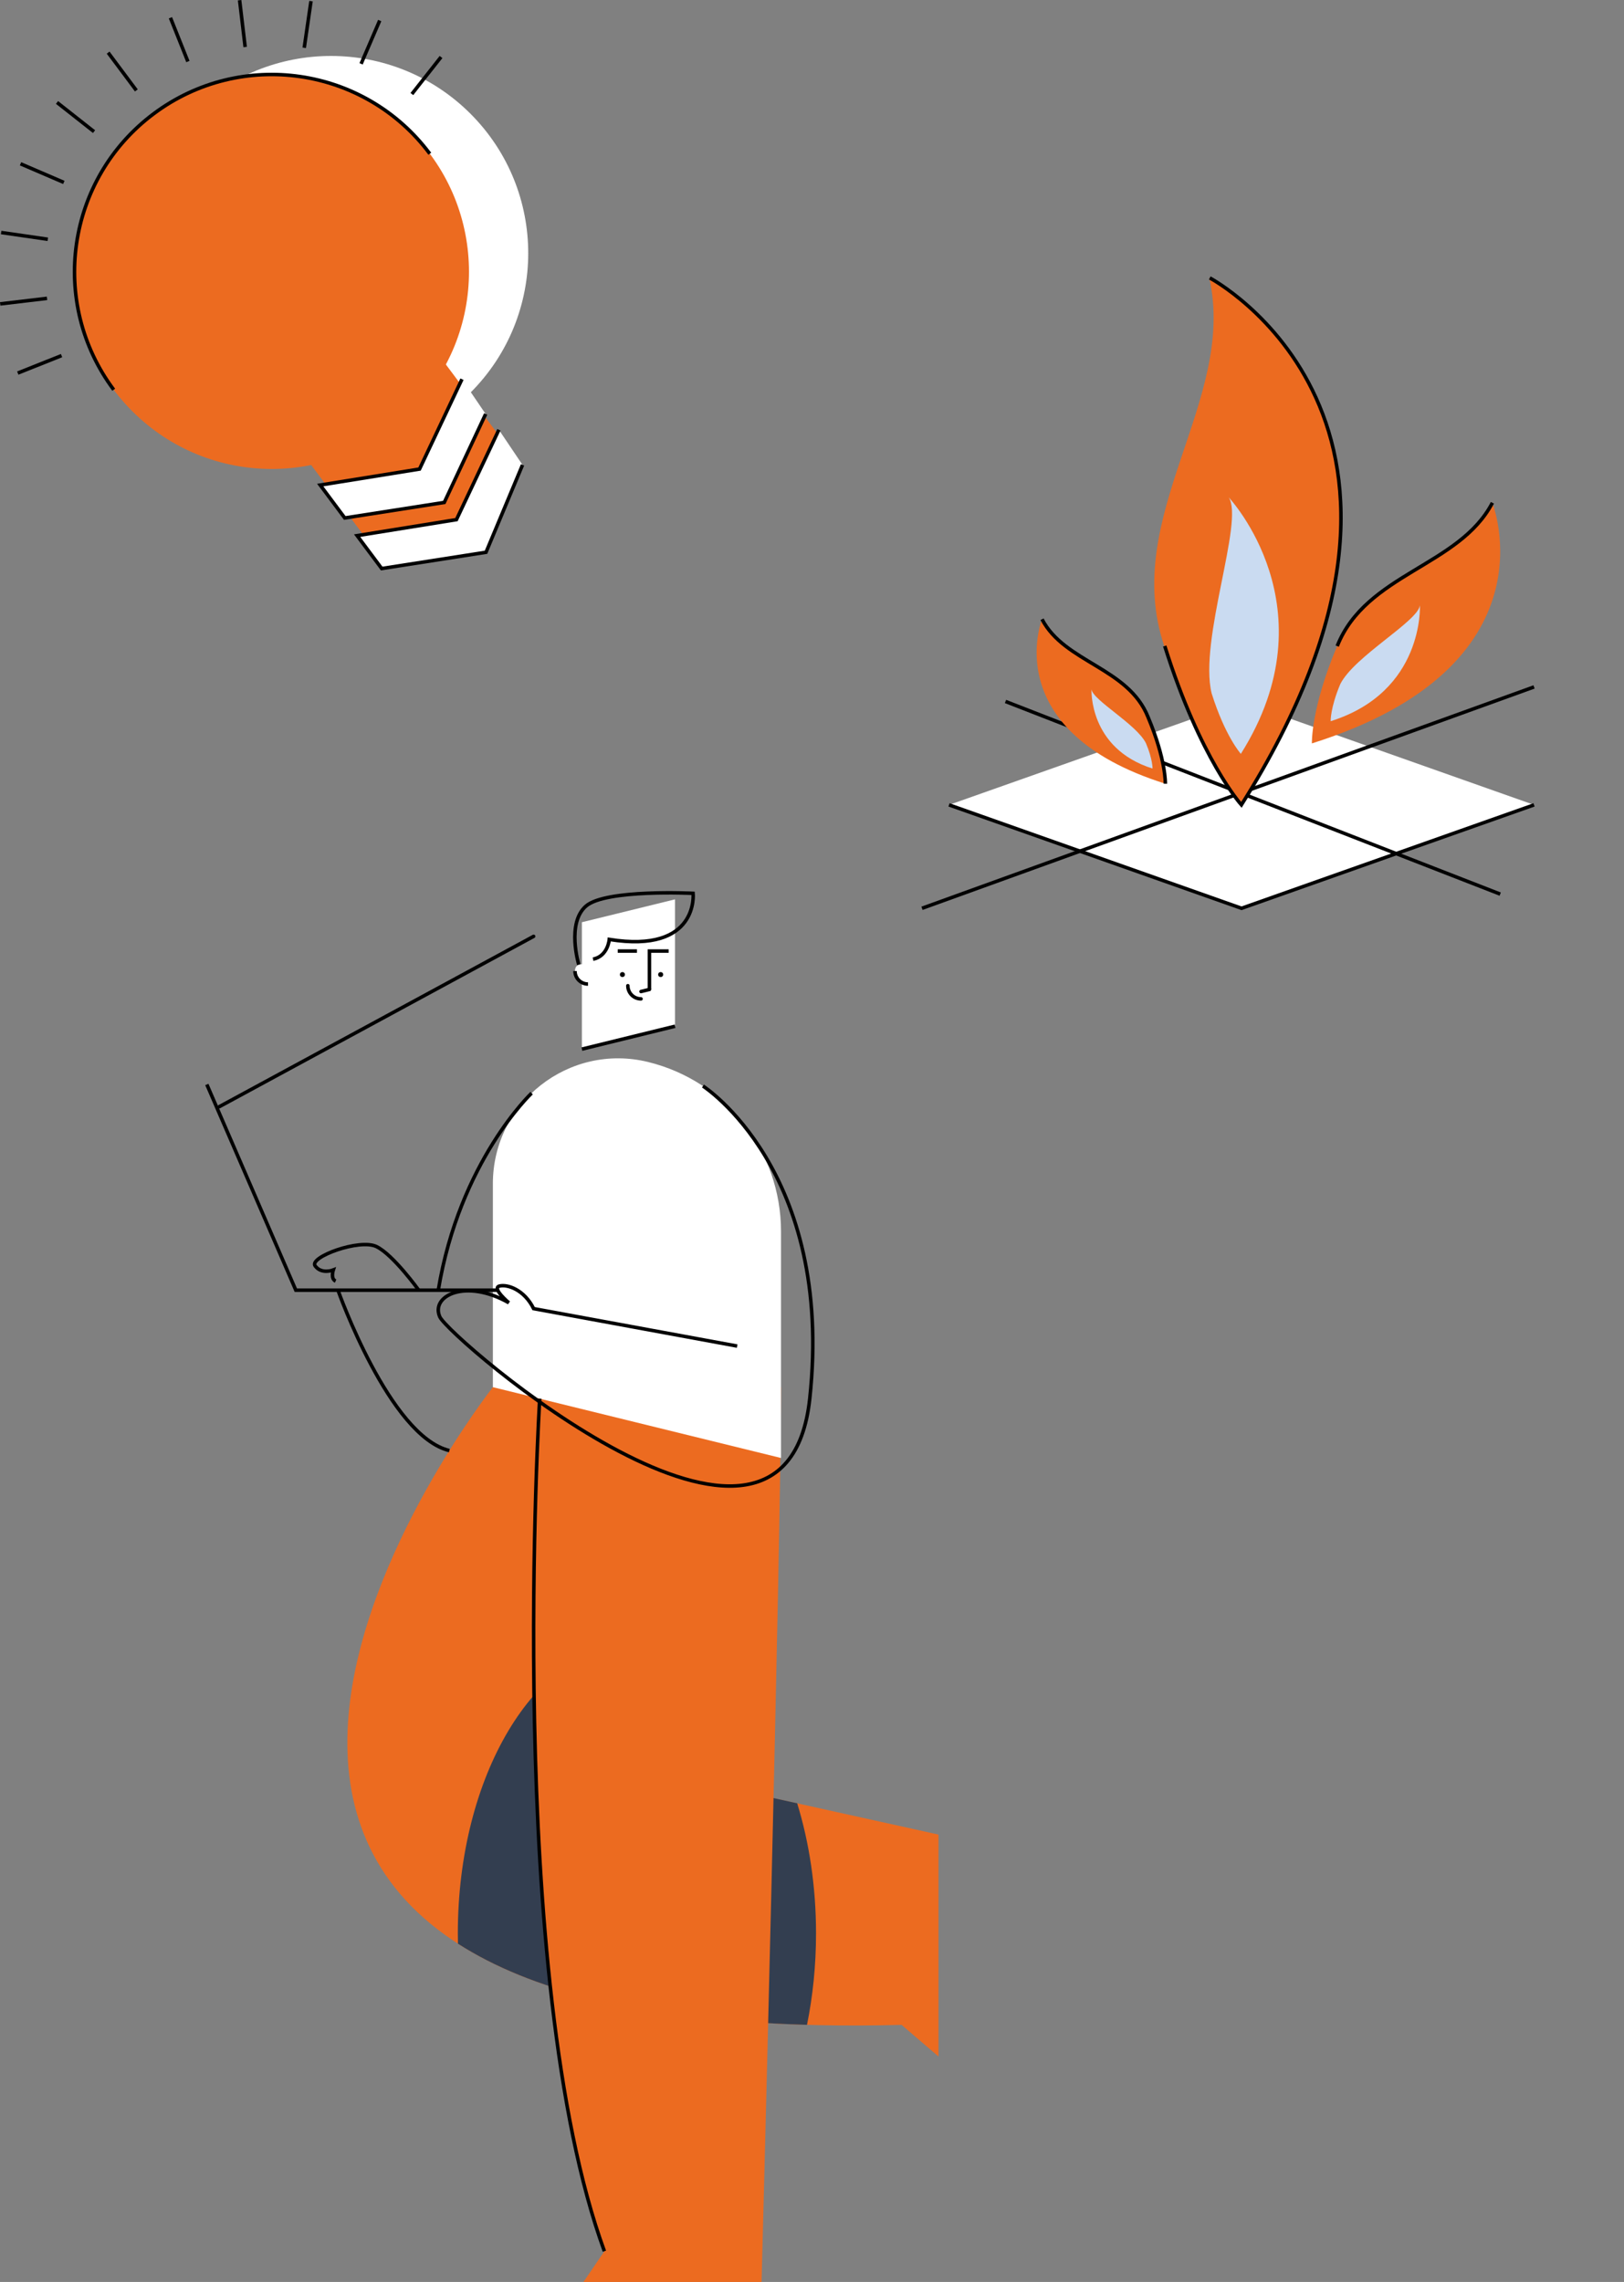 <?xml version="1.0" encoding="UTF-8"?>
<svg xmlns="http://www.w3.org/2000/svg" id="Livello_2" data-name="Livello 2" viewBox="0 0 924.81 1299.51">
  <rect x="0" y="0" width="924.81" height="1299.51" fill="#808080" stroke="none"/>
  <g id="Livello_2-2" data-name="Livello 2">
    <g>
      <g>
        <circle cx="188.48" cy="144.18" r="112.32" transform="translate(-46.74 175.51) rotate(-45)" style="fill: #fff; stroke-width: 0px;"></circle>
        <circle cx="154.75" cy="154.75" r="112.32" transform="translate(-64.1 154.75) rotate(-45)" style="fill: #ec6b20; stroke-width: 0px;"></circle>
        <path d="M64.76,221.95c-37.11-49.7-26.91-120.09,22.8-157.2,49.7-37.11,120.09-26.91,157.2,22.8" style="fill: none; stroke: #000; stroke-miterlimit: 10; stroke-width: 2px;"></path>
        <polygon points="159.3 240.83 235.99 183.57 284.6 248.66 265.28 298.63 207.91 305.93 159.3 240.83" style="fill: #ec6b20; stroke-width: 0px;"></polygon>
        <polyline points="276.56 235.77 252.99 286.13 196.34 294.97 182.35 276.23 238.91 267.12 263.08 215.94" style="fill: #fff; stroke: #000; stroke-miterlimit: 10; stroke-width: 2px;"></polyline>
      </g>
      <g>
        <line x1="61.59" y1="29.98" x2="77.65" y2="51.49" style="fill: none; stroke: #000; stroke-miterlimit: 10; stroke-width: 2px;"></line>
        <line x1="32.47" y1="58.35" x2="53.55" y2="74.96" style="fill: none; stroke: #000; stroke-miterlimit: 10; stroke-width: 2px;"></line>
        <line x1="11.69" y1="93.28" x2="36.35" y2="103.88" style="fill: none; stroke: #000; stroke-miterlimit: 10; stroke-width: 2px;"></line>
        <line x1=".65" y1="132.41" x2="27.22" y2="136.26" style="fill: none; stroke: #000; stroke-miterlimit: 10; stroke-width: 2px;"></line>
        <line x1=".12" y1="173.06" x2="26.78" y2="169.9" style="fill: none; stroke: #000; stroke-miterlimit: 10; stroke-width: 2px;"></line>
        <line x1="10.12" y1="212.45" x2="35.05" y2="202.51" style="fill: none; stroke: #000; stroke-miterlimit: 10; stroke-width: 2px;"></line>
        <line x1="234.54" y1="53.55" x2="251.15" y2="32.47" style="fill: none; stroke: #000; stroke-miterlimit: 10; stroke-width: 2px;"></line>
        <line x1="205.63" y1="36.35" x2="216.23" y2="11.69" style="fill: none; stroke: #000; stroke-miterlimit: 10; stroke-width: 2px;"></line>
        <line x1="173.25" y1="27.22" x2="177.1" y2=".65" style="fill: none; stroke: #000; stroke-miterlimit: 10; stroke-width: 2px;"></line>
        <line x1="139.61" y1="26.78" x2="136.45" y2=".12" style="fill: none; stroke: #000; stroke-miterlimit: 10; stroke-width: 2px;"></line>
        <line x1="107" y1="35.05" x2="97.06" y2="10.12" style="fill: none; stroke: #000; stroke-miterlimit: 10; stroke-width: 2px;"></line>
      </g>
    </g>
    <g>
      <path d="M280.67,789.97s-296.71,376.65,232.77,363.16l21,18v-126.38l-181.42-40.11,21.3-232.49" style="fill: #ec6b20; stroke-width: 0px;"></path>
      <path d="M359.37,935.37c-54.78,2.87-98.65,75.93-98.65,165.64,0,1.97.03,3.92.07,5.87,40.39,25.98,103.57,43.48,198.77,46.21,3.33-16.38,5.14-33.89,5.14-52.09,0-26.62-3.87-51.77-10.73-74.07l-100.96-22.32,6.35-69.26v.02Z" style="fill: #333e50; stroke-width: 0px;"></path>
      <path d="M307.35,796.52s-20.19,329.49,36.83,485.49l-11.91,17.5h101.41s11.08-419.09,11.08-509.54l-137.41,6.56h0Z" style="fill: #ec6b20; stroke-width: 0px;"></path>
      <g>
        <polygon points="384.4 541.6 384.4 584.42 331.36 597.45 331.36 525.19 384.4 512.16 384.4 541.6" style="fill: #fff; stroke-width: 0px;"></polygon>
        <circle cx="354.44" cy="554.99" r="1.42" style="fill: #000; stroke-width: 0px;"></circle>
        <circle cx="376.22" cy="554.99" r="1.42" style="fill: #000; stroke-width: 0px;"></circle>
        <polyline points="369.83 563.45 369.83 541.6 380.78 541.6" style="fill: none; stroke: #000; stroke-miterlimit: 10; stroke-width: 2px;"></polyline>
        <line x1="351.77" y1="541.6" x2="362.72" y2="541.6" style="fill: none; stroke: #000; stroke-miterlimit: 10; stroke-width: 2px;"></line>
        <g>
          <path d="M334.85,552.8v7.59c-4.09,0-7.41-3.32-7.41-7.41,0-.23.01-.45.03-.67.42-4.6,7.38-4.12,7.38.5h0Z" style="fill: #fff; stroke-width: 0px;"></path>
          <path d="M334.85,560.39c-4.09,0-7.41-3.32-7.41-7.41" style="fill: none; stroke: #000; stroke-miterlimit: 10; stroke-width: 2px;"></path>
        </g>
        <path d="M365.04,568.84c-4.14,0-7.5-3.36-7.5-7.5" style="fill: none; stroke: #000; stroke-linecap: round; stroke-miterlimit: 10; stroke-width: 2px;"></path>
        <line x1="384.4" y1="584.42" x2="331.36" y2="597.45" style="fill: none; stroke: #000; stroke-miterlimit: 10; stroke-width: 2px;"></line>
        <line x1="369.83" y1="563.47" x2="365.04" y2="564.65" style="fill: none; stroke: #000; stroke-linecap: round; stroke-miterlimit: 10; stroke-width: 2px;"></line>
      </g>
      <path d="M280.67,674.13v115.83l164.09,40.33v-129.01c0-45.74-31.23-85.58-75.65-96.49h0c-45-11.06-88.44,23-88.44,69.34h0Z" style="fill: #fff; stroke-width: 0px;"></path>
      <path d="M307.35,796.52s-20.19,329.49,36.83,485.49" style="fill: none; stroke: #000; stroke-miterlimit: 10; stroke-width: 2px;"></path>
      <path d="M329.59,549.35s-7.13-23.62,4.12-33.37,61-7.25,61-7.25c0,0,3.5,34.5-47.75,26.25,0,0-.74,9.56-9.25,11.25" style="fill: none; stroke: #000; stroke-miterlimit: 10; stroke-width: 2px;"></path>
      <path d="M400.3,618.47s74.82,48.02,60.82,178.06-205.33-34.63-210.67-46.63c-5.33-12,14.67-22,39.33-8,0,0-10-8.4-5.33-9.53,4.67-1.14,14.19,2.2,19.43,12.86l115.91,21.33" style="fill: none; stroke: #000; stroke-miterlimit: 10; stroke-width: 2px;"></path>
      <polyline points="284 734.73 168.46 734.73 117.79 617.59" style="fill: none; stroke: #000; stroke-miterlimit: 10; stroke-width: 2px;"></polyline>
      <line x1="124.88" y1="630.23" x2="303.88" y2="533.23" style="fill: none; stroke: #000; stroke-linecap: round; stroke-miterlimit: 10; stroke-width: 2px;"></line>
      <path d="M302.74,622.52s-41.01,38.71-53.15,112.21" style="fill: none; stroke: #000; stroke-miterlimit: 10; stroke-width: 2px;"></path>
      <path d="M192.46,734.73s29.36,83.17,63.43,91.33" style="fill: none; stroke: #000; stroke-miterlimit: 10; stroke-width: 2px;"></path>
      <path d="M238.46,734.73s-14.48-20.17-24.07-24.83c-9.59-4.67-38.59,6-34.93,11,3.67,5,10.33,2.33,10.33,2.33,0,0-1.67,5,1.33,6.33" style="fill: none; stroke: #000; stroke-miterlimit: 10; stroke-width: 2px;"></path>
    </g>
    <g id="Layer_1" data-name="Layer 1">
      <g>
        <polygon points="707.01 399.47 540.44 458.36 707.01 517.25 873.58 458.36 707.01 399.47" style="fill: #fff; stroke-width: 0px;"></polygon>
        <polyline points="540.44 458.36 707.01 517.25 873.58 458.36" style="fill: none; stroke: #000; stroke-miterlimit: 10; stroke-width: 2px;"></polyline>
      </g>
      <g>
        <line x1="873.58" y1="391.19" x2="525.04" y2="517.25" style="fill: none; stroke: #000; stroke-miterlimit: 10; stroke-width: 2px;"></line>
        <line x1="854.31" y1="509.17" x2="572.6" y2="399.47" style="fill: none; stroke: #000; stroke-miterlimit: 10; stroke-width: 2px;"></line>
      </g>
      <path d="M688.63,158.27c15.92,69.83-50.67,135.52-25.64,209.62h0c20.24,64.55,43.65,90.48,43.65,90.48,137.34-217.95-18.01-300.1-18.01-300.1Z" style="fill: #ec6b20; stroke-width: 0px;"></path>
      <path d="M699.74,283.28c8.88,13.43-17.17,81.28-9.77,111.52h0c7.72,24.61,16.65,34.5,16.65,34.5,52.37-83.11-6.87-146.02-6.87-146.02h0Z" style="fill: #cadbf1; stroke-width: 0px;"></path>
      <path d="M849.82,286.32c-18.81,36.21-71.95,40.21-88.38,81.63h0c-14.99,35.5-14.37,55.4-14.37,55.4,139.97-44.09,102.75-137.02,102.75-137.02h0Z" style="fill: #ec6b20; stroke-width: 0px;"></path>
      <path d="M808.58,344.74c-1.09,9.11-37.41,28.99-45.34,44.85h0c-5.72,13.54-5.48,21.12-5.48,21.12,53.38-16.81,50.82-65.98,50.82-65.98h0Z" style="fill: #cadbf1; stroke-width: 0px;"></path>
      <path d="M593.39,352.64c12.86,24.75,49.18,27.49,60.41,55.8h0c10.25,24.27,9.82,37.87,9.82,37.87-95.68-30.13-70.23-93.66-70.23-93.66h0Z" style="fill: #ec6b20; stroke-width: 0px;"></path>
      <path d="M621.58,392.57c.75,6.23,25.57,19.81,30.99,30.66h0c3.91,9.25,3.75,14.44,3.75,14.44-36.48-11.49-34.74-45.1-34.74-45.1h0Z" style="fill: #cadbf1; stroke-width: 0px;"></path>
      <path d="M593.39,352.64c12.86,24.75,49.18,27.49,60.41,55.8h0c10.25,24.27,9.82,37.87,9.82,37.87" style="fill: none; stroke: #000; stroke-miterlimit: 10; stroke-width: 2px;"></path>
      <path d="M663.28,367.88h0c20.24,64.55,43.65,90.48,43.65,90.48,137.34-217.94-18.01-300.09-18.01-300.09" style="fill: none; stroke: #000; stroke-miterlimit: 10; stroke-width: 2px;"></path>
      <path d="M849.87,286.32c-18.81,36.21-71.95,40.21-88.38,81.63" style="fill: none; stroke: #000; stroke-miterlimit: 10; stroke-width: 2px;"></path>
      <rect x="452.45" y="146.4" width="472.36" height="439.85" style="fill: none; stroke-width: 0px;"></rect>
    </g>
    <polyline points="297.56 264.75 276.77 314.5 217.36 323.77 203.37 305.03 259.93 295.92 284.1 244.75" style="fill: #fff; stroke: #000; stroke-miterlimit: 10; stroke-width: 2px;"></polyline>
  </g>
</svg>
